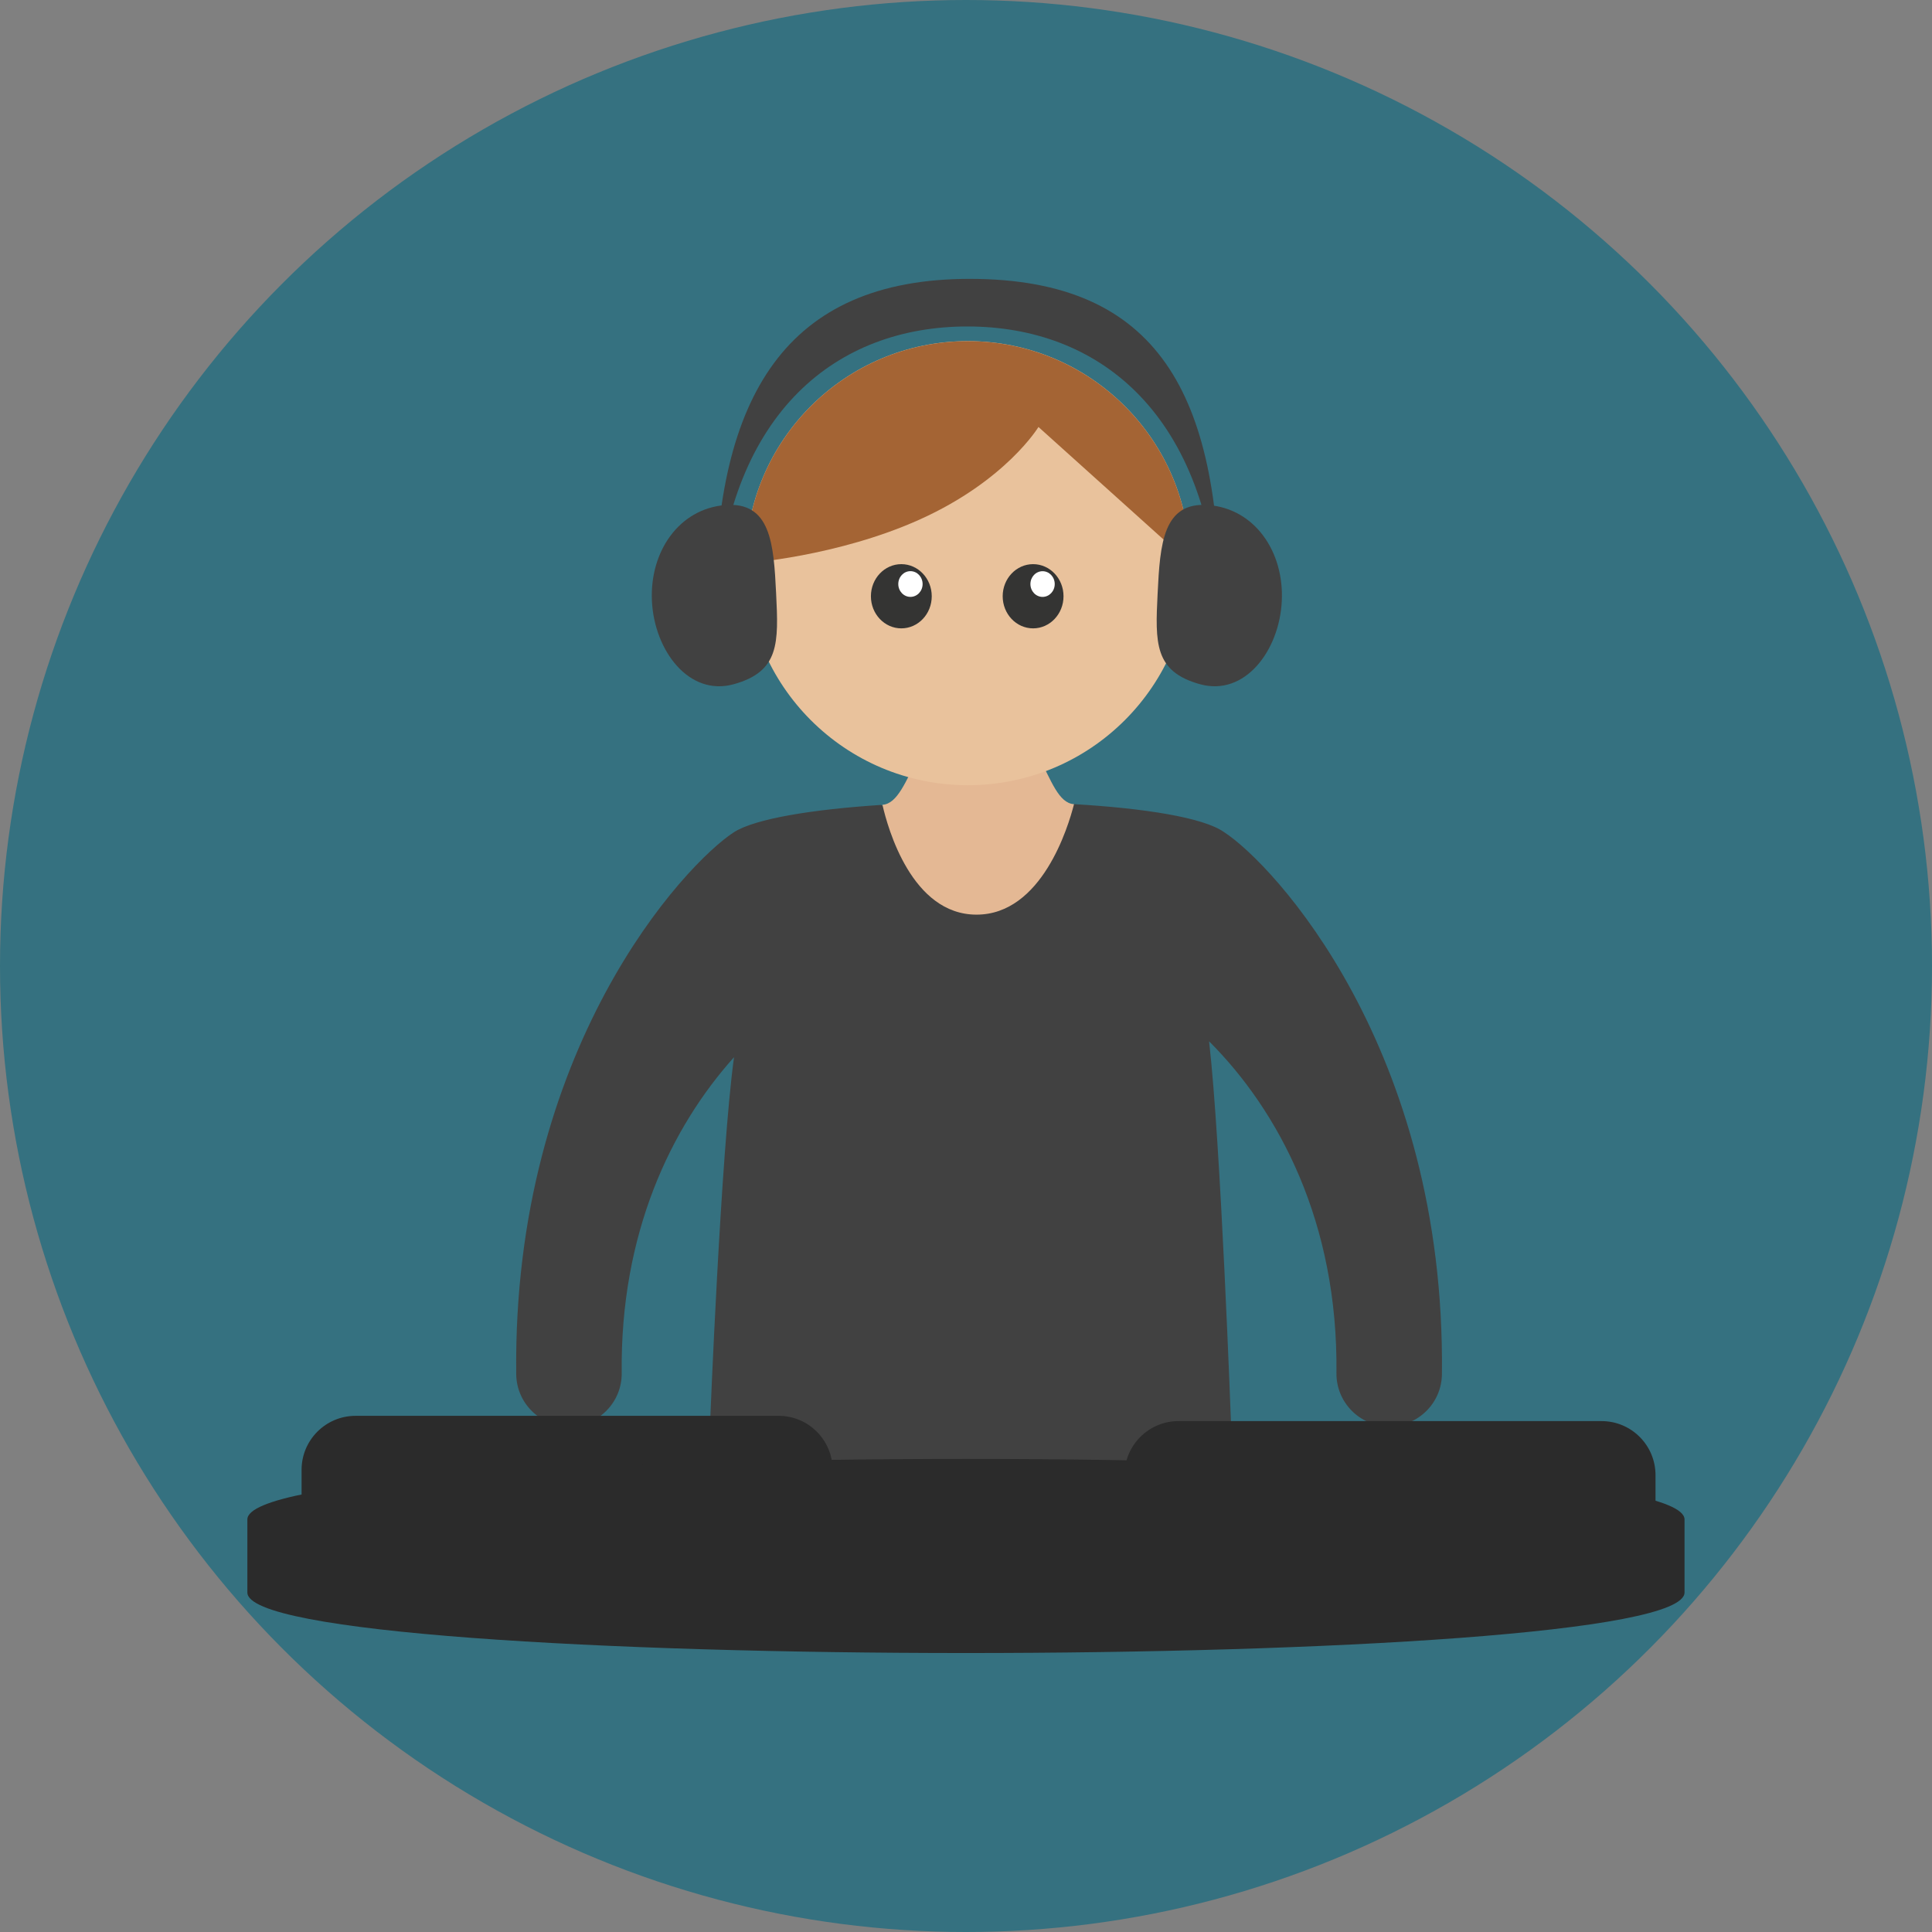 <?xml version="1.0" encoding="iso-8859-1"?>
<!-- Uploaded to: SVG Repo, www.svgrepo.com, Generator: SVG Repo Mixer Tools -->
<svg height="800px" width="800px" version="1.1" id="Layer_1" xmlns="http://www.w3.org/2000/svg" xmlns:xlink="http://www.w3.org/1999/xlink" 
	 viewBox="0 0 473.931 473.931" xml:space="preserve">
<rect x="0" y="0" width="473.931" height="473.931" fill="#808080" stroke="none"/>
<circle style="fill:#357180;" cx="236.966" cy="236.966" r="236.966"/>
<path style="fill:#414141;" d="M300.22,204.091c-5.085-3.562-19.513-5.822-36.759-6.829c0,0-15.513,8.093-23.532,8.127
	c-8.127,0.03-23.824-7.936-23.824-7.936c-16.684,1.096-30.664,3.33-35.984,6.638c-12.075,7.764-54.416,53.077-53.488,133.005
	c0.079,7.094,5.86,12.789,12.935,12.789c0.052,0,0.101,0,0.153,0c7.147-0.079,12.875-5.942,12.789-13.089
	c-0.393-34.252,12.108-60.242,27.551-77.458c-3.244,23.517-5.89,90.12-5.89,90.12c0,16.396,12.101,16.426,27.034,16.426h73.754
	c14.922,0,27.027-0.03,27.027-16.426c0,0-2.522-69.305-5.392-94.023c17.092,17.077,31.667,44.422,31.244,81.361
	c-0.086,7.147,5.643,13.01,12.789,13.089c0.052,0,0.101,0,0.153,0c7.076,0,12.857-5.691,12.935-12.789
	C354.637,257.164,312.295,211.855,300.22,204.091z"/>
<path style="fill:#E4B894;" d="M239.547,224.367c16.004,0,22.503-21.538,23.914-27.098c-7.476-0.438-7.562-22.619-23.495-22.619
	c-15.45,0-16.018,22.29-23.495,22.772C217.785,203.204,223.682,224.367,239.547,224.367z"/>
<circle style="fill:#E9C29C;" cx="237.415" cy="138.146" r="54.469"/>
<path style="fill:#A46434;" d="M291.883,138.161l-37.141-33.421c0,0-7.906,13.096-28.999,22.641
	c-20.34,9.194-42.798,10.78-42.798,10.78c0-30.08,24.381-54.469,54.469-54.469C267.495,83.692,291.883,108.081,291.883,138.161z"/>
<g>
	<ellipse style="fill:#343433;" cx="221.101" cy="146.265" rx="7.461" ry="7.876"/>
	<ellipse style="fill:#343433;" cx="253.426" cy="146.265" rx="7.461" ry="7.876"/>
</g>
<g>
	<ellipse style="fill:#FFFFFF;" cx="255.749" cy="143.272" rx="2.982" ry="3.151"/>
	<path style="fill:#FFFFFF;" d="M226.32,143.268c0,1.74-1.328,3.151-2.99,3.151c-1.643,0-2.975-1.411-2.975-3.151
		c0-1.744,1.328-3.158,2.975-3.158C224.992,140.11,226.32,141.525,226.32,143.268z"/>
</g>
<g>
	<path style="fill:#414141;" d="M237.306,80.085c31.981,0,58.289,20.86,61.616,67.273h0.359
		c-0.43-49.829-14.522-78.951-61.402-78.951c-45.331,0-62.113,29.118-62.536,78.951h0.352
		C179.017,100.945,205.325,80.085,237.306,80.085z"/>
	<path style="fill:#414141;" d="M283.973,145.577c-0.599,12.131-0.857,19.154,10.406,22.267
		c10.993,3.042,19.461-8.247,20.052-20.378c0.599-12.142-6.623-22.615-17.889-23.562
		C285.276,122.958,284.568,133.435,283.973,145.577z"/>
	<path style="fill:#414141;" d="M190.388,145.577c0.599,12.131,0.857,19.154-10.406,22.267c-10.986,3.042-19.461-8.247-20.06-20.378
		c-0.591-12.142,6.627-22.615,17.897-23.562C189.09,122.958,189.79,133.435,190.388,145.577z"/>
</g>
<g>
	<path style="fill:#2B2B2B;" d="M406.108,368.477c0,7.319-130.266,7.319-130.266,0v-6.623c0-7.311,5.934-13.25,13.25-13.25h103.774
		c7.315,0,13.242,5.938,13.242,13.25V368.477z"/>
	<path style="fill:#2B2B2B;" d="M204.244,367.186c0,7.319-130.266,7.319-130.266,0v-6.623c0-7.315,5.927-13.25,13.25-13.25h103.766
		c7.315,0,13.25,5.934,13.25,13.25V367.186L204.244,367.186z"/>
	<path style="fill:#2B2B2B;" d="M413.225,390.647c0,19.801-352.545,19.801-352.545,0v-17.919c0-19.798,352.545-19.798,352.545,0
		V390.647z"/>
</g>
</svg>